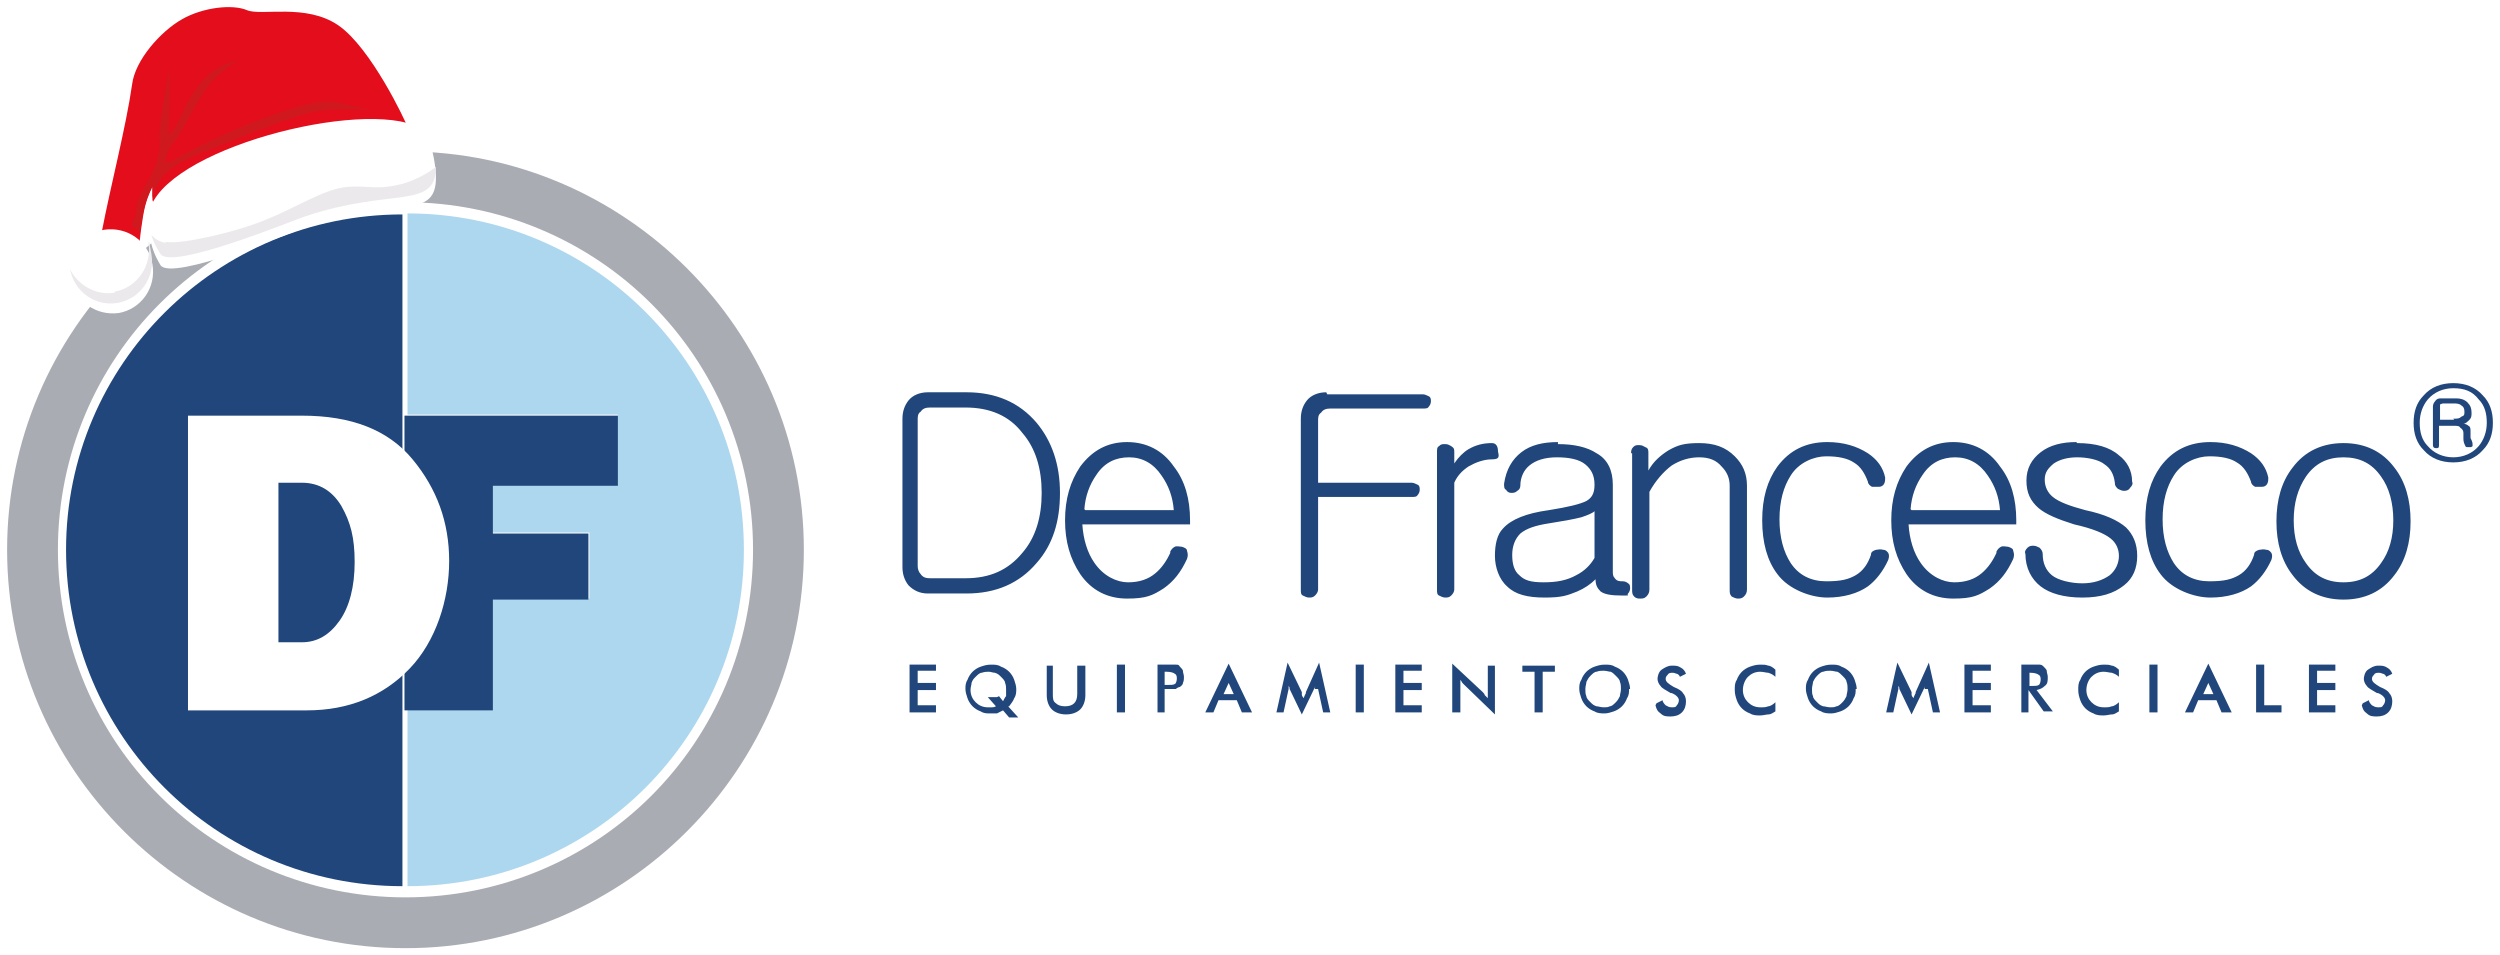 <svg width="246" height="94" viewBox="0 0 246 94" fill="none" xmlns="http://www.w3.org/2000/svg">
<path d="M12.199 26.4C19.299 19.3 29.099 14.9 39.899 14.9C50.699 14.9 60.499 19.3 67.599 26.4C74.699 33.5 79.099 43.3 79.099 54.1C79.099 64.9 74.699 74.7 67.599 81.8C60.499 88.9 50.699 93.3 39.899 93.3C29.099 93.3 19.299 88.9 12.199 81.8C5.099 74.7 0.699 64.9 0.699 54.1C0.699 43.3 5.099 33.5 12.199 26.4ZM39.899 19.9C30.399 19.9 21.899 23.7 15.699 29.9C9.499 36.1 5.699 44.7 5.699 54.1C5.699 63.5 9.499 72.1 15.699 78.3C21.899 84.5 30.499 88.3 39.899 88.3C49.299 88.3 57.899 84.5 64.099 78.3C70.299 72.1 74.099 63.5 74.099 54.1C74.099 44.7 70.299 36.1 64.099 29.9C57.899 23.7 49.299 19.9 39.899 19.9Z" fill="#A9ACB3"/>
<path fill-rule="evenodd" clip-rule="evenodd" d="M39.6 54.1V87.2C21.3 87.2 6.5 72.4 6.5 54.1C6.5 35.8 21.4 21.1 39.6 21.1V54.2V54.1Z" fill="#20467B"/>
<path fill-rule="evenodd" clip-rule="evenodd" d="M40.098 69.9V87.2C58.398 87.2 73.198 72.4 73.198 54.1C73.198 35.8 58.398 21 40.098 21V40.8H60.798V47.7H48.498V52.4H57.998V58.9H48.498V69.8H40.198L40.098 69.9Z" fill="#ACD7EF"/>
<path d="M57.901 59H48.501V69.9H39.801V40.9H60.801V47.8H48.501V52.5H57.901V59Z" fill="#20467B"/>
<path d="M27.398 63.2H29.698C31.198 63.2 32.398 62.5 33.398 61.1C34.398 59.7 34.898 57.7 34.898 55.3C34.898 52.9 34.498 51.4 33.598 49.8C32.698 48.3 31.398 47.5 29.698 47.5H27.398V63.3V63.2ZM18.498 69.9V40.9H29.698C34.598 40.9 38.198 42.3 40.598 45.2C42.998 48.1 44.198 51.4 44.198 55.2C44.198 59 42.898 63.1 40.298 65.8C37.698 68.5 34.298 69.9 30.198 69.9H18.398H18.498Z" fill="white"/>
<path fill-rule="evenodd" clip-rule="evenodd" d="M230.601 45C232.201 45 233.401 45.6 234.301 46.9C235.101 48 235.501 49.5 235.501 51.2C235.501 52.9 235.101 54.3 234.301 55.4C233.401 56.7 232.201 57.3 230.601 57.3C229.001 57.3 227.801 56.7 226.901 55.4C226.101 54.3 225.701 52.9 225.701 51.2C225.701 49.5 226.101 48.1 226.901 46.9C227.801 45.6 229.001 45 230.601 45ZM230.601 43.6C228.501 43.6 226.801 44.4 225.601 46C224.501 47.4 224.001 49.2 224.001 51.3C224.001 53.4 224.501 55.2 225.601 56.6C226.801 58.2 228.501 59 230.601 59C232.701 59 234.401 58.2 235.601 56.6C236.701 55.2 237.201 53.4 237.201 51.3C237.201 49.2 236.701 47.4 235.601 46C234.401 44.4 232.701 43.6 230.601 43.6ZM217.501 43.5C219.101 43.5 220.401 43.9 221.501 44.6C222.401 45.2 223.001 46 223.201 47C223.201 47.2 223.201 47.4 223.101 47.6C223.001 47.8 222.801 47.9 222.601 47.9C222.301 47.9 222.101 47.9 221.901 47.9C221.701 47.8 221.501 47.6 221.501 47.4C221.201 46.6 220.801 45.9 220.101 45.5C219.501 45.1 218.601 44.9 217.401 44.9C216.201 44.9 214.701 45.5 213.901 46.8C213.201 47.9 212.801 49.3 212.801 51.1C212.801 52.9 213.201 54.3 213.901 55.4C214.701 56.6 215.901 57.2 217.401 57.2C218.901 57.2 219.601 57 220.301 56.6C221.001 56.2 221.501 55.5 221.801 54.6C221.801 54.3 222.001 54.2 222.301 54.1C222.501 54.1 222.701 54 223.001 54.1C223.301 54.1 223.401 54.3 223.501 54.4C223.601 54.6 223.601 54.8 223.501 55.1C223.001 56.2 222.301 57.1 221.501 57.7C220.501 58.4 219.101 58.8 217.501 58.8C215.901 58.8 213.701 58 212.601 56.5C211.601 55.2 211.101 53.4 211.101 51.2C211.101 49 211.601 47.3 212.601 45.9C213.801 44.3 215.401 43.5 217.501 43.5ZM204.301 43.5C202.901 43.5 201.701 43.8 200.801 44.5C199.901 45.2 199.401 46.1 199.401 47.3C199.401 48.5 199.801 49.3 200.601 50C201.301 50.6 202.501 51.1 204.101 51.6C205.901 52 207.101 52.5 207.701 53C208.201 53.4 208.501 54 208.501 54.7C208.501 55.4 208.201 56.1 207.601 56.6C206.901 57.1 206.001 57.4 204.901 57.4C203.801 57.4 202.501 57.1 201.901 56.6C201.301 56.1 201.001 55.4 201.001 54.5C201.001 54.3 200.901 54.1 200.701 53.9C200.501 53.8 200.301 53.7 200.101 53.7C199.901 53.7 199.701 53.7 199.501 53.9C199.301 54.1 199.201 54.3 199.301 54.5C199.301 55.9 199.901 57 200.801 57.7C201.701 58.4 203.101 58.8 204.901 58.8C206.701 58.8 208.001 58.4 209.001 57.6C209.901 56.9 210.301 55.9 210.301 54.7C210.301 53.5 209.901 52.6 209.201 51.9C208.401 51.2 207.101 50.6 205.201 50.2C203.701 49.8 202.601 49.4 202.001 48.9C201.501 48.5 201.201 47.9 201.201 47.2C201.201 46.5 201.501 46.1 202.101 45.6C202.701 45.2 203.501 45 204.401 45C205.301 45 206.501 45.2 207.101 45.7C207.701 46.1 208.001 46.7 208.101 47.5C208.101 47.8 208.201 47.9 208.401 48.1C208.601 48.2 208.801 48.3 209.001 48.3C209.301 48.3 209.501 48.2 209.601 48C209.801 47.8 209.901 47.6 209.801 47.4C209.801 46.3 209.301 45.4 208.501 44.8C207.601 44 206.201 43.6 204.401 43.6L204.301 43.5ZM188.001 50.1C188.101 48.8 188.501 47.7 189.201 46.7C190.001 45.5 191.101 45 192.401 45C193.701 45 194.801 45.6 195.601 46.8C196.301 47.8 196.701 48.9 196.801 50.2H188.101L188.001 50.1ZM196.501 54.3C196.101 55.2 195.601 55.9 195.001 56.4C194.301 57 193.401 57.3 192.301 57.3C191.201 57.3 189.901 56.7 189.001 55.4C188.301 54.4 187.901 53.1 187.801 51.6H198.401V51.2C198.401 49.1 197.901 47.3 196.801 45.9C195.701 44.3 194.101 43.5 192.201 43.5C190.301 43.5 188.801 44.3 187.601 45.9C186.601 47.4 186.101 49.1 186.101 51.2C186.101 53.3 186.601 55 187.601 56.5C188.701 58.1 190.301 58.9 192.201 58.9C194.101 58.9 194.701 58.6 195.801 57.9C196.801 57.2 197.501 56.3 198.101 55C198.201 54.7 198.201 54.5 198.101 54.2C198.101 54 197.901 53.9 197.601 53.8C197.401 53.8 197.101 53.7 196.901 53.8C196.701 53.9 196.501 54.1 196.401 54.4L196.501 54.3ZM179.801 43.5C181.401 43.5 182.701 43.9 183.801 44.6C184.701 45.2 185.301 46 185.501 47C185.501 47.2 185.501 47.4 185.401 47.6C185.301 47.8 185.101 47.9 184.901 47.9C184.601 47.9 184.401 47.9 184.201 47.9C184.001 47.8 183.801 47.6 183.801 47.4C183.501 46.6 183.101 45.9 182.401 45.5C181.801 45.1 180.901 44.9 179.701 44.9C178.501 44.9 177.001 45.5 176.201 46.8C175.501 47.9 175.101 49.3 175.101 51.1C175.101 52.9 175.501 54.3 176.201 55.4C177.001 56.6 178.201 57.2 179.701 57.2C181.201 57.2 181.901 57 182.601 56.6C183.301 56.2 183.801 55.5 184.101 54.6C184.101 54.3 184.301 54.2 184.601 54.1C184.801 54.1 185.001 54 185.301 54.1C185.601 54.1 185.701 54.3 185.801 54.4C185.901 54.6 185.901 54.8 185.801 55.1C185.301 56.2 184.601 57.1 183.801 57.7C182.801 58.4 181.401 58.8 179.801 58.8C178.201 58.8 176.001 58 174.901 56.5C173.901 55.2 173.401 53.4 173.401 51.2C173.401 49 173.901 47.3 174.901 45.9C176.101 44.3 177.701 43.5 179.801 43.5ZM160.601 44.6V58C160.601 58.3 160.601 58.5 160.801 58.7C161.001 58.9 161.201 58.9 161.401 58.9C161.601 58.9 161.801 58.9 162.001 58.7C162.201 58.5 162.301 58.3 162.301 58V48.4C162.901 47.3 163.701 46.4 164.501 45.8C165.301 45.3 166.201 45 167.201 45C168.201 45 168.901 45.3 169.401 45.9C169.901 46.4 170.201 47 170.201 47.8V58C170.201 58.3 170.201 58.5 170.401 58.7C170.601 58.8 170.801 58.9 171.001 58.9C171.201 58.9 171.401 58.9 171.601 58.7C171.801 58.5 171.901 58.3 171.901 58V47.8C171.901 46.6 171.501 45.7 170.701 44.9C169.801 44 168.701 43.6 167.201 43.6C165.701 43.6 165.101 43.8 164.201 44.3C163.401 44.8 162.701 45.4 162.201 46.3V44.6C162.201 44.3 162.201 44.1 161.901 44C161.701 43.9 161.601 43.8 161.301 43.8C161.001 43.8 160.901 43.8 160.701 44C160.501 44.2 160.501 44.4 160.501 44.6H160.601ZM153.301 43.5C151.801 43.5 150.601 43.8 149.701 44.5C148.801 45.2 148.201 46.2 148.001 47.6C148.001 47.9 148.001 48.1 148.201 48.2C148.301 48.4 148.501 48.5 148.701 48.5C148.901 48.5 149.101 48.5 149.301 48.3C149.501 48.2 149.601 48 149.601 47.8C149.601 46.9 150.001 46.2 150.501 45.8C151.101 45.3 152.001 45 153.201 45C154.401 45 155.401 45.2 156.001 45.7C156.601 46.2 156.901 46.8 156.901 47.7C156.901 48.6 156.601 49 156.101 49.3C155.501 49.6 154.301 49.9 152.401 50.2C150.201 50.5 148.701 51.1 147.901 52C147.301 52.6 147.101 53.6 147.101 54.7C147.101 55.8 147.501 57 148.301 57.7C149.101 58.5 150.301 58.8 152.001 58.8C153.701 58.8 154.201 58.6 155.201 58.2C155.901 57.9 156.501 57.5 157.001 57C157.001 57.6 157.201 57.9 157.501 58.2C157.901 58.5 158.601 58.6 159.601 58.6C160.601 58.6 160.001 58.6 160.201 58.4C160.301 58.3 160.401 58.1 160.401 57.9C160.401 57.7 160.401 57.5 160.201 57.4C160.101 57.3 159.901 57.2 159.701 57.2C159.401 57.2 159.101 57.2 158.901 56.9C158.701 56.7 158.701 56.5 158.701 56.2V47.7C158.701 46.3 158.201 45.2 157.101 44.6C156.201 44 154.901 43.7 153.301 43.7V43.5ZM156.901 54.9C156.501 55.6 155.901 56.2 155.101 56.6C154.201 57.1 153.201 57.3 151.901 57.3C150.601 57.3 150.001 57.1 149.501 56.6C149.001 56.2 148.801 55.5 148.801 54.6C148.801 53.7 149.101 53 149.601 52.5C150.201 52 151.101 51.7 152.401 51.5C153.701 51.3 154.801 51.1 155.601 50.9C156.201 50.7 156.701 50.5 156.901 50.3V54.9ZM141.401 44.5V58C141.401 58.3 141.401 58.5 141.601 58.6C141.801 58.7 142.001 58.8 142.201 58.8C142.401 58.8 142.601 58.8 142.801 58.6C143.001 58.4 143.101 58.2 143.101 58V47.5C143.401 46.8 143.901 46.3 144.501 45.9C145.201 45.5 146.001 45.2 146.801 45.2C147.601 45.2 147.501 44.9 147.401 44.4C147.401 43.9 147.201 43.6 146.801 43.6C145.901 43.6 145.201 43.8 144.501 44.2C144.001 44.5 143.501 45 143.101 45.6V44.5C143.101 44.2 143.101 44.1 142.801 43.9C142.601 43.8 142.501 43.7 142.201 43.7C141.901 43.7 141.801 43.7 141.601 43.9C141.401 44 141.401 44.2 141.401 44.5ZM130.501 38.6C129.701 38.6 129.001 38.9 128.601 39.4C128.201 39.9 128.001 40.5 128.001 41.2V58C128.001 58.3 128.001 58.5 128.201 58.6C128.401 58.7 128.601 58.8 128.801 58.8C129.001 58.8 129.201 58.8 129.401 58.6C129.601 58.4 129.701 58.2 129.701 58V48.9H138.901C139.201 48.9 139.401 48.9 139.501 48.7C139.601 48.6 139.701 48.4 139.701 48.2C139.701 48 139.701 47.8 139.501 47.7C139.301 47.6 139.101 47.5 138.901 47.5H129.701V41.4C129.701 41.1 129.701 40.8 130.001 40.6C130.201 40.3 130.501 40.2 130.901 40.2H140.001C140.301 40.2 140.501 40.2 140.601 40C140.701 39.9 140.801 39.7 140.801 39.5C140.801 39.3 140.801 39.1 140.601 39C140.401 38.9 140.201 38.8 140.001 38.8H130.601L130.501 38.6ZM106.701 50.1C106.801 48.8 107.201 47.7 107.901 46.7C108.701 45.5 109.801 45 111.101 45C112.401 45 113.501 45.6 114.301 46.8C115.001 47.8 115.401 48.9 115.501 50.2H106.801L106.701 50.1ZM115.201 54.3C114.801 55.2 114.301 55.9 113.701 56.4C113.001 57 112.101 57.3 111.001 57.3C109.901 57.3 108.601 56.7 107.701 55.4C107.001 54.4 106.601 53.1 106.501 51.6H117.101V51.2C117.101 49.1 116.601 47.3 115.501 45.9C114.401 44.3 112.801 43.5 110.901 43.5C109.001 43.5 107.501 44.3 106.301 45.9C105.301 47.4 104.801 49.1 104.801 51.2C104.801 53.3 105.301 55 106.301 56.5C107.401 58.1 109.001 58.9 110.901 58.9C112.801 58.9 113.401 58.6 114.501 57.9C115.501 57.2 116.201 56.3 116.801 55C116.901 54.7 116.901 54.5 116.801 54.2C116.801 54 116.601 53.9 116.301 53.8C116.101 53.8 115.801 53.7 115.601 53.8C115.401 53.9 115.201 54.1 115.101 54.4L115.201 54.3ZM91.501 56.9C91.101 56.9 90.801 56.8 90.601 56.5C90.401 56.3 90.301 56 90.301 55.7V41.3C90.301 41 90.301 40.7 90.601 40.5C90.801 40.2 91.101 40.1 91.501 40.1H95.001C97.401 40.1 99.301 40.9 100.601 42.6C101.901 44.1 102.501 46.1 102.501 48.5C102.501 50.9 101.901 52.9 100.601 54.4C99.201 56.1 97.401 56.9 95.001 56.9H91.501ZM91.301 38.6C90.501 38.6 89.801 38.9 89.401 39.4C89.001 39.9 88.801 40.5 88.801 41.2V55.8C88.801 56.5 89.001 57.1 89.401 57.6C89.901 58.1 90.501 58.4 91.301 58.4H95.101C98.001 58.4 100.301 57.4 102.001 55.4C103.601 53.6 104.301 51.3 104.301 48.5C104.301 45.7 103.501 43.4 102.001 41.6C100.301 39.6 98.001 38.6 95.101 38.6H91.301Z" fill="#20467B"/>
<path fill-rule="evenodd" clip-rule="evenodd" d="M241.4 37.7C240.2 37.7 239.2 38.1 238.5 38.9C237.8 39.6 237.5 40.5 237.5 41.6C237.5 42.7 237.8 43.6 238.5 44.3C239.2 45.1 240.2 45.5 241.4 45.5C242.6 45.5 243.6 45.1 244.3 44.3C245 43.6 245.3 42.7 245.3 41.6C245.3 40.5 245 39.6 244.3 38.9C243.6 38.1 242.6 37.7 241.4 37.7ZM241.4 38.2C242.5 38.2 243.3 38.5 243.9 39.3C244.5 39.9 244.7 40.7 244.7 41.6C244.7 42.5 244.4 43.3 243.9 43.9C243.3 44.6 242.4 45 241.4 45C240.4 45 239.5 44.6 238.9 43.9C238.3 43.3 238.1 42.5 238.1 41.6C238.1 40.7 238.4 39.9 238.9 39.3C239.5 38.6 240.4 38.2 241.4 38.2ZM241.5 41.3H240.1V40.1C240.1 40 240.1 39.9 240.1 39.8C240.1 39.8 240.3 39.7 240.4 39.7H241.4C241.7 39.7 242 39.7 242.2 39.9C242.4 40 242.5 40.2 242.5 40.5C242.5 40.8 242.5 40.9 242.2 41C242 41.2 241.8 41.2 241.4 41.2L241.5 41.3ZM240.2 39.2C240 39.2 239.8 39.2 239.6 39.5C239.5 39.6 239.4 39.8 239.4 40V43.8C239.4 44 239.5 44.1 239.7 44.1C239.9 44.1 240 44.1 240 43.8V41.9H241.5C241.8 41.9 242 41.9 242.1 42.1C242.3 42.2 242.4 42.4 242.4 42.6C242.4 42.8 242.4 42.9 242.4 43.2C242.4 43.5 242.5 43.7 242.6 43.9C242.6 43.9 242.6 44 242.8 44C242.8 44 243 44 243.1 44C243.1 44 243.2 44 243.3 43.9C243.3 43.9 243.3 43.8 243.3 43.7C243.3 43.5 243.2 43.3 243.1 43.1C243.1 42.9 243.1 42.7 243.1 42.5C243.1 42.2 243.1 42 242.9 41.9C242.8 41.8 242.6 41.7 242.4 41.7C242.6 41.7 242.8 41.5 243 41.3C243.2 41.1 243.2 40.9 243.2 40.6C243.2 40.2 243.1 39.9 242.8 39.6C242.5 39.3 242.1 39.2 241.7 39.2H240.3H240.2Z" fill="#20467B"/>
<path fill-rule="evenodd" clip-rule="evenodd" d="M232.5 69.2L233.1 68.9C233.1 69.1 233.3 69.3 233.4 69.4C233.6 69.5 233.7 69.6 234 69.6C234.3 69.6 234.4 69.6 234.5 69.4C234.6 69.3 234.7 69.1 234.7 68.9C234.7 68.7 234.5 68.4 234 68.2H233.9C233.4 67.9 233 67.7 232.9 67.5C232.7 67.3 232.6 67 232.6 66.8C232.6 66.6 232.7 66.1 233 65.9C233.3 65.7 233.6 65.5 234 65.5C234.4 65.5 234.6 65.5 234.9 65.7C235.1 65.8 235.3 66 235.4 66.3L234.8 66.6C234.8 66.5 234.6 66.3 234.5 66.3C234.4 66.3 234.3 66.2 234.1 66.2C233.9 66.2 233.7 66.2 233.6 66.4C233.5 66.5 233.4 66.6 233.4 66.8C233.4 67.1 233.7 67.3 234.2 67.6C234.7 67.8 235 68 235.1 68.2C235.3 68.4 235.4 68.7 235.4 69C235.4 69.4 235.3 69.8 235 70.1C234.7 70.4 234.3 70.5 233.9 70.5C233.5 70.5 233.2 70.5 232.9 70.2C232.6 70 232.5 69.8 232.4 69.4M227.2 70.1V65.4H229.8V66H228V67.2H229.8V67.9H228V69.4H229.8V70.1H227.2ZM222 70.1V65.4H222.8V69.4H224.5V70.1H222.1H222ZM218.6 70.1L218.1 68.9H216.3L215.8 70.1H215L217.3 65.3L219.6 70.1H218.8H218.6ZM216.5 68.3H217.8L217.3 67.2C217.3 67.2 217.3 67.1 217.3 67C217.3 67 217.3 66.8 217.3 66.7C217.3 66.8 217.3 66.9 217.3 67V67.2L216.8 68.3H216.5ZM211.5 70.1V65.4H212.3V70.1H211.5ZM208.5 66.6C208.3 66.4 208.1 66.3 207.8 66.2C207.6 66.2 207.3 66.1 207 66.1C206.5 66.1 206.1 66.3 205.8 66.6C205.5 66.9 205.3 67.4 205.3 67.9C205.3 68.4 205.5 68.8 205.8 69.1C206.1 69.4 206.5 69.6 207 69.6C207.5 69.6 207.5 69.6 207.8 69.5C208 69.5 208.3 69.3 208.5 69.1V70C208.3 70.1 208.1 70.3 207.8 70.3C207.6 70.3 207.3 70.4 207 70.4C206.7 70.4 206.3 70.4 206 70.2C205.7 70.1 205.4 69.9 205.2 69.7C205 69.5 204.8 69.2 204.7 68.9C204.6 68.6 204.5 68.3 204.5 67.9C204.5 67.5 204.5 67.2 204.7 66.9C204.8 66.6 205 66.3 205.2 66.1C205.4 65.9 205.7 65.7 206 65.6C206.3 65.5 206.6 65.4 207 65.4C207.4 65.4 207.5 65.4 207.8 65.5C208 65.5 208.3 65.7 208.5 65.9V66.7V66.6ZM199.6 68V70.1H198.9V65.4H200C200.3 65.4 200.6 65.4 200.7 65.4C200.9 65.4 201 65.5 201.1 65.6C201.2 65.7 201.4 65.9 201.4 66C201.4 66.2 201.5 66.4 201.5 66.6C201.5 67 201.5 67.3 201.2 67.5C201 67.7 200.8 67.8 200.4 67.9L202 70H201.1L199.6 67.9V68ZM199.7 67.5H199.8C200.2 67.5 200.5 67.5 200.6 67.4C200.7 67.4 200.8 67.1 200.8 66.9C200.8 66.7 200.8 66.5 200.6 66.4C200.5 66.3 200.2 66.2 199.8 66.2H199.7V67.5ZM193.3 70.1V65.4H195.9V66H194.1V67.2H195.9V67.9H194.1V69.4H195.9V70.1H193.3ZM189.4 67.8C189.4 67.8 189.4 67.7 189.4 67.5C189.4 67.6 189.4 67.7 189.3 67.8L188.1 70.3L186.9 67.8C186.9 67.7 186.9 67.6 186.8 67.5C186.8 67.5 186.8 67.3 186.8 67.2C186.8 67.2 186.8 67.4 186.8 67.5C186.8 67.6 186.8 67.7 186.8 67.8L186.3 70.1H185.6L186.7 65.2L188.1 68.1C188.1 68.1 188.1 68.2 188.1 68.3C188.1 68.4 188.1 68.5 188.3 68.7C188.3 68.6 188.4 68.4 188.5 68.2C188.5 68.2 188.5 68.2 188.5 68.1L189.8 65.2L190.9 70.1H190.2L189.7 67.8H189.4ZM182.6 67.8C182.6 68.1 182.6 68.4 182.4 68.7C182.3 69 182.1 69.3 181.9 69.5C181.7 69.7 181.4 69.9 181.1 70C180.8 70.1 180.5 70.2 180.2 70.2C179.9 70.2 179.5 70.2 179.2 70C178.9 69.9 178.6 69.7 178.4 69.5C178.2 69.3 178 69 177.9 68.7C177.8 68.4 177.7 68.1 177.7 67.8C177.7 67.5 177.7 67.2 177.9 66.9C178 66.6 178.2 66.3 178.4 66.1C178.6 65.9 178.9 65.7 179.2 65.6C179.5 65.5 179.8 65.4 180.2 65.4C180.6 65.4 180.9 65.4 181.2 65.6C181.5 65.7 181.8 65.9 182 66.1C182.2 66.3 182.4 66.6 182.5 66.9C182.6 67.2 182.7 67.5 182.7 67.8H182.6ZM181.8 67.8C181.8 67.6 181.8 67.3 181.7 67.1C181.7 66.9 181.5 66.7 181.3 66.5C181.1 66.3 181 66.2 180.8 66.1C180.6 66.1 180.4 66 180.1 66C179.8 66 179.7 66 179.4 66.1C179.2 66.1 179 66.3 178.8 66.5C178.6 66.7 178.5 66.9 178.4 67.1C178.4 67.3 178.3 67.5 178.3 67.8C178.3 68.1 178.3 68.3 178.4 68.5C178.4 68.7 178.6 68.9 178.8 69.1C179 69.3 179.1 69.4 179.4 69.5C179.6 69.5 179.8 69.6 180.1 69.6C180.4 69.6 180.5 69.6 180.7 69.5C180.9 69.5 181.1 69.3 181.3 69.1C181.5 68.9 181.6 68.7 181.7 68.5C181.7 68.3 181.8 68.1 181.8 67.8ZM174.7 66.6C174.5 66.4 174.3 66.3 174 66.2C173.8 66.2 173.5 66.1 173.2 66.1C172.7 66.1 172.3 66.3 172 66.6C171.7 66.9 171.5 67.4 171.5 67.9C171.5 68.4 171.7 68.8 172 69.1C172.3 69.4 172.7 69.6 173.2 69.6C173.7 69.6 173.7 69.6 174 69.5C174.2 69.5 174.5 69.3 174.7 69.1V70C174.5 70.1 174.3 70.3 174 70.3C173.8 70.3 173.5 70.4 173.2 70.4C172.9 70.4 172.5 70.4 172.2 70.2C171.9 70.1 171.6 69.9 171.4 69.7C171.2 69.5 171 69.2 170.9 68.9C170.8 68.6 170.7 68.3 170.7 67.9C170.7 67.5 170.7 67.2 170.9 66.9C171 66.6 171.2 66.3 171.4 66.1C171.6 65.9 171.9 65.7 172.2 65.6C172.5 65.5 172.8 65.4 173.2 65.4C173.6 65.4 173.7 65.4 174 65.5C174.2 65.5 174.5 65.7 174.7 65.9V66.7V66.6ZM163 69.2L163.6 68.9C163.6 69.1 163.8 69.3 163.9 69.4C164.1 69.5 164.2 69.6 164.5 69.6C164.8 69.6 164.9 69.6 165 69.4C165.1 69.3 165.2 69.1 165.2 68.9C165.2 68.7 165 68.4 164.5 68.2H164.4C163.9 67.9 163.5 67.7 163.4 67.5C163.2 67.3 163.1 67 163.1 66.8C163.1 66.6 163.2 66.1 163.5 65.9C163.8 65.7 164.1 65.5 164.5 65.5C164.9 65.5 165.1 65.5 165.4 65.7C165.6 65.8 165.8 66 165.9 66.3L165.3 66.6C165.3 66.5 165.1 66.3 165 66.3C164.9 66.3 164.8 66.2 164.6 66.2C164.4 66.2 164.2 66.2 164.1 66.4C164 66.5 163.9 66.6 163.9 66.8C163.9 67.1 164.2 67.3 164.7 67.6C165.2 67.8 165.5 68 165.6 68.2C165.8 68.4 165.9 68.7 165.9 69C165.9 69.4 165.8 69.8 165.5 70.1C165.2 70.4 164.8 70.5 164.4 70.5C164 70.5 163.7 70.5 163.4 70.2C163.1 70 163 69.8 162.9 69.4L163 69.2ZM160.3 67.8C160.3 68.1 160.3 68.4 160.1 68.7C160 69 159.8 69.3 159.6 69.5C159.4 69.7 159.1 69.9 158.8 70C158.5 70.1 158.2 70.2 157.9 70.2C157.6 70.2 157.2 70.2 156.9 70C156.6 69.9 156.3 69.7 156.1 69.5C155.9 69.3 155.7 69 155.6 68.7C155.5 68.4 155.4 68.1 155.4 67.8C155.4 67.5 155.4 67.2 155.6 66.9C155.7 66.6 155.9 66.3 156.1 66.1C156.3 65.9 156.6 65.7 156.9 65.6C157.2 65.5 157.5 65.4 157.9 65.4C158.3 65.4 158.6 65.4 158.9 65.6C159.2 65.7 159.5 65.9 159.7 66.1C159.9 66.3 160.1 66.6 160.2 66.9C160.3 67.2 160.4 67.5 160.4 67.8H160.3ZM159.5 67.8C159.5 67.6 159.5 67.3 159.4 67.1C159.4 66.9 159.2 66.7 159 66.5C158.8 66.3 158.7 66.2 158.5 66.1C158.3 66.1 158.1 66 157.8 66C157.5 66 157.4 66 157.1 66.1C156.9 66.1 156.7 66.3 156.5 66.5C156.3 66.7 156.2 66.9 156.1 67.1C156.1 67.3 156 67.5 156 67.8C156 68.1 156 68.3 156.1 68.5C156.1 68.7 156.3 68.9 156.5 69.1C156.7 69.3 156.8 69.4 157.1 69.5C157.3 69.5 157.5 69.6 157.8 69.6C158.1 69.6 158.2 69.6 158.4 69.5C158.6 69.5 158.8 69.3 159 69.1C159.2 68.9 159.3 68.7 159.4 68.5C159.4 68.3 159.5 68.1 159.5 67.8ZM151.8 66.1V70.1H151V66.1H149.8V65.5H153V66.1H151.8ZM142.9 70.1V65.3L145.9 68.1C145.9 68.1 146.1 68.3 146.1 68.4C146.1 68.4 146.3 68.6 146.4 68.7V65.5H147.1V70.3L144.1 67.4L143.9 67.2C143.9 67.2 143.8 67 143.7 66.9V70.1H143H142.9ZM137.3 70.1V65.4H139.9V66H138.1V67.2H139.9V67.9H138.1V69.4H139.9V70.1H137.3ZM133.4 70.1V65.4H134.2V70.1H133.4ZM129.4 67.8C129.4 67.8 129.4 67.7 129.4 67.5C129.4 67.6 129.4 67.7 129.3 67.8L128.1 70.3L126.9 67.8C126.9 67.7 126.9 67.6 126.8 67.5C126.8 67.5 126.8 67.3 126.8 67.2C126.8 67.2 126.8 67.4 126.8 67.5C126.8 67.6 126.8 67.7 126.8 67.8L126.3 70.1H125.6L126.7 65.2L128.1 68.1C128.1 68.1 128.1 68.2 128.1 68.3C128.1 68.4 128.1 68.5 128.3 68.7C128.3 68.6 128.4 68.4 128.5 68.2C128.5 68.2 128.5 68.2 128.5 68.1L129.8 65.2L130.9 70.1H130.2L129.7 67.8H129.4ZM122.2 70.1L121.7 68.9H119.9L119.4 70.1H118.6L120.9 65.3L123.2 70.1H122.4H122.2ZM120.1 68.3H121.4L120.9 67.2C120.9 67.2 120.9 67.1 120.9 67C120.9 67 120.9 66.8 120.9 66.7C120.9 66.8 120.9 66.9 120.9 67V67.2L120.4 68.3H120.1ZM114.6 68V70.1H113.9V65.4H115C115.3 65.4 115.6 65.4 115.7 65.4C115.9 65.4 116 65.4 116.1 65.6C116.2 65.7 116.4 65.9 116.4 66C116.4 66.2 116.5 66.4 116.5 66.6C116.5 66.8 116.5 67 116.4 67.2C116.4 67.4 116.2 67.5 116.1 67.6C116 67.6 115.8 67.7 115.7 67.8C115.5 67.8 115.3 67.8 115 67.8H114.6V68ZM114.6 67.4H114.8C115.2 67.4 115.5 67.4 115.6 67.3C115.7 67.3 115.8 67 115.8 66.8C115.8 66.6 115.8 66.4 115.6 66.3C115.5 66.2 115.2 66.1 114.8 66.1H114.6V67.4ZM109.9 70.1V65.4H110.7V70.1H109.9ZM102.9 65.5H103.6V68.3C103.6 68.7 103.6 69 103.9 69.2C104.1 69.4 104.4 69.5 104.8 69.5C105.2 69.5 105.5 69.4 105.7 69.2C105.9 69 106 68.7 106 68.3V65.5H106.8V68.4C106.8 69 106.6 69.5 106.3 69.8C106 70.1 105.5 70.3 104.9 70.3C104.3 70.3 103.8 70.1 103.5 69.8C103.2 69.5 103 69 103 68.4V65.5H102.9ZM99.2 69.5L100.2 70.6H99.3L98.7 69.9C98.5 70 98.3 70.1 98.1 70.2C97.9 70.2 97.7 70.2 97.4 70.2C97.1 70.2 96.8 70.2 96.5 70C96.2 69.9 95.9 69.7 95.7 69.5C95.5 69.3 95.3 69 95.2 68.7C95.1 68.4 95 68.1 95 67.8C95 67.5 95 67.2 95.2 66.9C95.3 66.6 95.5 66.3 95.7 66.1C95.9 65.9 96.2 65.7 96.5 65.6C96.8 65.5 97.1 65.4 97.5 65.4C97.9 65.4 98.2 65.4 98.5 65.6C98.8 65.7 99.1 65.9 99.3 66.1C99.5 66.3 99.7 66.6 99.8 66.9C99.9 67.2 100 67.5 100 67.8C100 68.1 100 68.4 99.8 68.7C99.7 69 99.5 69.2 99.3 69.5H99.2ZM98.3 68.5L98.7 69C98.8 68.8 98.9 68.6 99 68.5C99 68.3 99 68.1 99 67.9C99 67.7 99 67.4 98.9 67.2C98.9 67 98.7 66.8 98.5 66.6C98.3 66.4 98.2 66.3 97.9 66.2C97.7 66.2 97.5 66.1 97.3 66.1C97.1 66.1 96.9 66.1 96.6 66.2C96.4 66.2 96.2 66.4 96 66.6C95.8 66.8 95.7 66.9 95.6 67.2C95.6 67.4 95.5 67.6 95.5 67.9C95.5 68.4 95.7 68.8 96 69.1C96.3 69.4 96.7 69.6 97.2 69.6C97.7 69.6 97.5 69.6 97.6 69.6C97.7 69.6 97.8 69.6 98 69.5L97.2 68.6H98.1L98.3 68.5ZM89.5 70.1V65.4H92.1V66H90.3V67.2H92.1V67.9H90.3V69.4H92.1V70.1H89.5Z" fill="#20467B"/>
<path fill-rule="evenodd" clip-rule="evenodd" d="M40.1 12.5C39.9 11.9 36.5 4.7 33.3 2.5C30.1 0.3 25.7 1.6 24.3 1C22.9 0.4 20 0.7 17.9 1.9C15.8 3.1 13.3 5.9 13 8.3C12.4 12.5 10.9 18.2 10 22.9L13 23.7C13 23.7 13.7 24.4 13.7 24.2C13.7 24 14 21.3 14.3 20.2C14.6 19.1 15 18.4 15 18.4V19.7C15.1 19.7 15.8 23.3 16.5 22.1C17.2 21 40.1 12.5 40.1 12.5Z" fill="#E30D1C"/>
<g filter="url(#filter0_d_115_48)">
<path fill-rule="evenodd" clip-rule="evenodd" d="M11.698 29.8C13.898 29.4 15.398 27.3 14.998 25C14.598 22.7 12.498 21.3 10.298 21.6C8.098 21.9 6.598 24.1 6.998 26.4C7.398 28.7 9.498 30.1 11.698 29.8Z" fill="white"/>
</g>
<path fill-rule="evenodd" clip-rule="evenodd" d="M11.298 28.8C9.498 29.1 7.698 28.1 6.898 26.5C7.298 28.7 9.398 30.2 11.598 29.8C13.798 29.4 15.298 27.3 14.898 25C14.498 22.7 14.698 24.3 14.598 23.9C14.998 26.1 13.498 28.3 11.298 28.7V28.8Z" fill="#EBE9EB"/>
<path fill-rule="evenodd" clip-rule="evenodd" d="M12.998 22.2C13.298 22.4 13.598 22.6 13.798 22.8C13.898 21.9 14.098 20.7 14.298 20.1C14.598 19 14.998 18.3 14.998 18.3V19.5C15.598 16.9 17.598 15.9 20.198 14.9C22.098 14.2 28.198 11.5 30.998 11C32.398 10.7 34.498 10.7 36.398 10.8C35.498 10.6 34.598 10.4 33.698 10.2C31.598 9.6 29.498 10.4 25.798 11.7C22.098 13 17.198 15.6 16.998 15.8C16.798 15.9 16.198 16.1 16.298 15.8C16.298 15.4 16.498 14.6 17.198 13.9C17.798 13.2 19.098 10.4 20.398 8.6C21.698 6.8 23.598 5.9 23.398 6C23.298 6 22.198 6.2 21.098 6.9C19.998 7.6 18.598 9.6 17.998 11C17.398 12.4 16.498 13.8 16.598 12.9C16.598 12 16.798 7.2 16.598 7.1C16.598 7.1 15.498 12.8 15.698 14C15.898 15.2 14.798 17.5 14.798 17.5C14.798 17.5 13.498 19.3 13.398 20.6C13.398 21.2 13.098 21.8 12.898 22.3L12.998 22.2Z" fill="#D0191F"/>
<g filter="url(#filter1_d_115_48)">
<path fill-rule="evenodd" clip-rule="evenodd" d="M14.598 20.4C14.598 22.9 15.198 24.1 15.798 25.1C16.898 26.7 28.798 21.8 29.998 21.4C39.698 18.1 43.898 21.4 42.698 14.6C42.398 13 41.898 11.7 40.698 11.3C34.298 8.9 14.698 14.2 14.598 20.5V20.4Z" fill="white"/>
</g>
<path fill-rule="evenodd" clip-rule="evenodd" d="M16.298 23.9C15.698 23.8 15.198 23.5 14.898 23.1C15.098 23.9 15.498 24.5 15.798 25C16.898 26.6 28.798 21.7 29.998 21.3C38.598 18.4 42.898 20.7 42.898 16.4C42.198 17 41.098 17.6 39.898 18C37.198 18.8 36.298 18.2 34.098 18.4C31.898 18.6 28.998 20.5 26.198 21.6C23.398 22.8 17.798 24.1 16.298 23.8V23.9Z" fill="#EBE9EB"/>
<defs>
<filter id="filter0_d_115_48" x="0.934" y="16.56" width="20.129" height="20.28" filterUnits="userSpaceOnUse" color-interpolation-filters="sRGB">
<feFlood flood-opacity="0" result="BackgroundImageFix"/>
<feColorMatrix in="SourceAlpha" type="matrix" values="0 0 0 0 0 0 0 0 0 0 0 0 0 0 0 0 0 0 127 0" result="hardAlpha"/>
<feOffset dy="1"/>
<feGaussianBlur stdDeviation="3"/>
<feComposite in2="hardAlpha" operator="out"/>
<feColorMatrix type="matrix" values="0 0 0 0 0 0 0 0 0 0 0 0 0 0 0 0 0 0 0.32 0"/>
<feBlend mode="normal" in2="BackgroundImageFix" result="effect1_dropShadow_115_48"/>
<feBlend mode="normal" in="SourceGraphic" in2="effect1_dropShadow_115_48" result="shape"/>
</filter>
<filter id="filter1_d_115_48" x="8.598" y="5.71" width="40.301" height="26.709" filterUnits="userSpaceOnUse" color-interpolation-filters="sRGB">
<feFlood flood-opacity="0" result="BackgroundImageFix"/>
<feColorMatrix in="SourceAlpha" type="matrix" values="0 0 0 0 0 0 0 0 0 0 0 0 0 0 0 0 0 0 127 0" result="hardAlpha"/>
<feOffset dy="1"/>
<feGaussianBlur stdDeviation="3"/>
<feComposite in2="hardAlpha" operator="out"/>
<feColorMatrix type="matrix" values="0 0 0 0 0 0 0 0 0 0 0 0 0 0 0 0 0 0 0.32 0"/>
<feBlend mode="normal" in2="BackgroundImageFix" result="effect1_dropShadow_115_48"/>
<feBlend mode="normal" in="SourceGraphic" in2="effect1_dropShadow_115_48" result="shape"/>
</filter>
</defs>
</svg>
